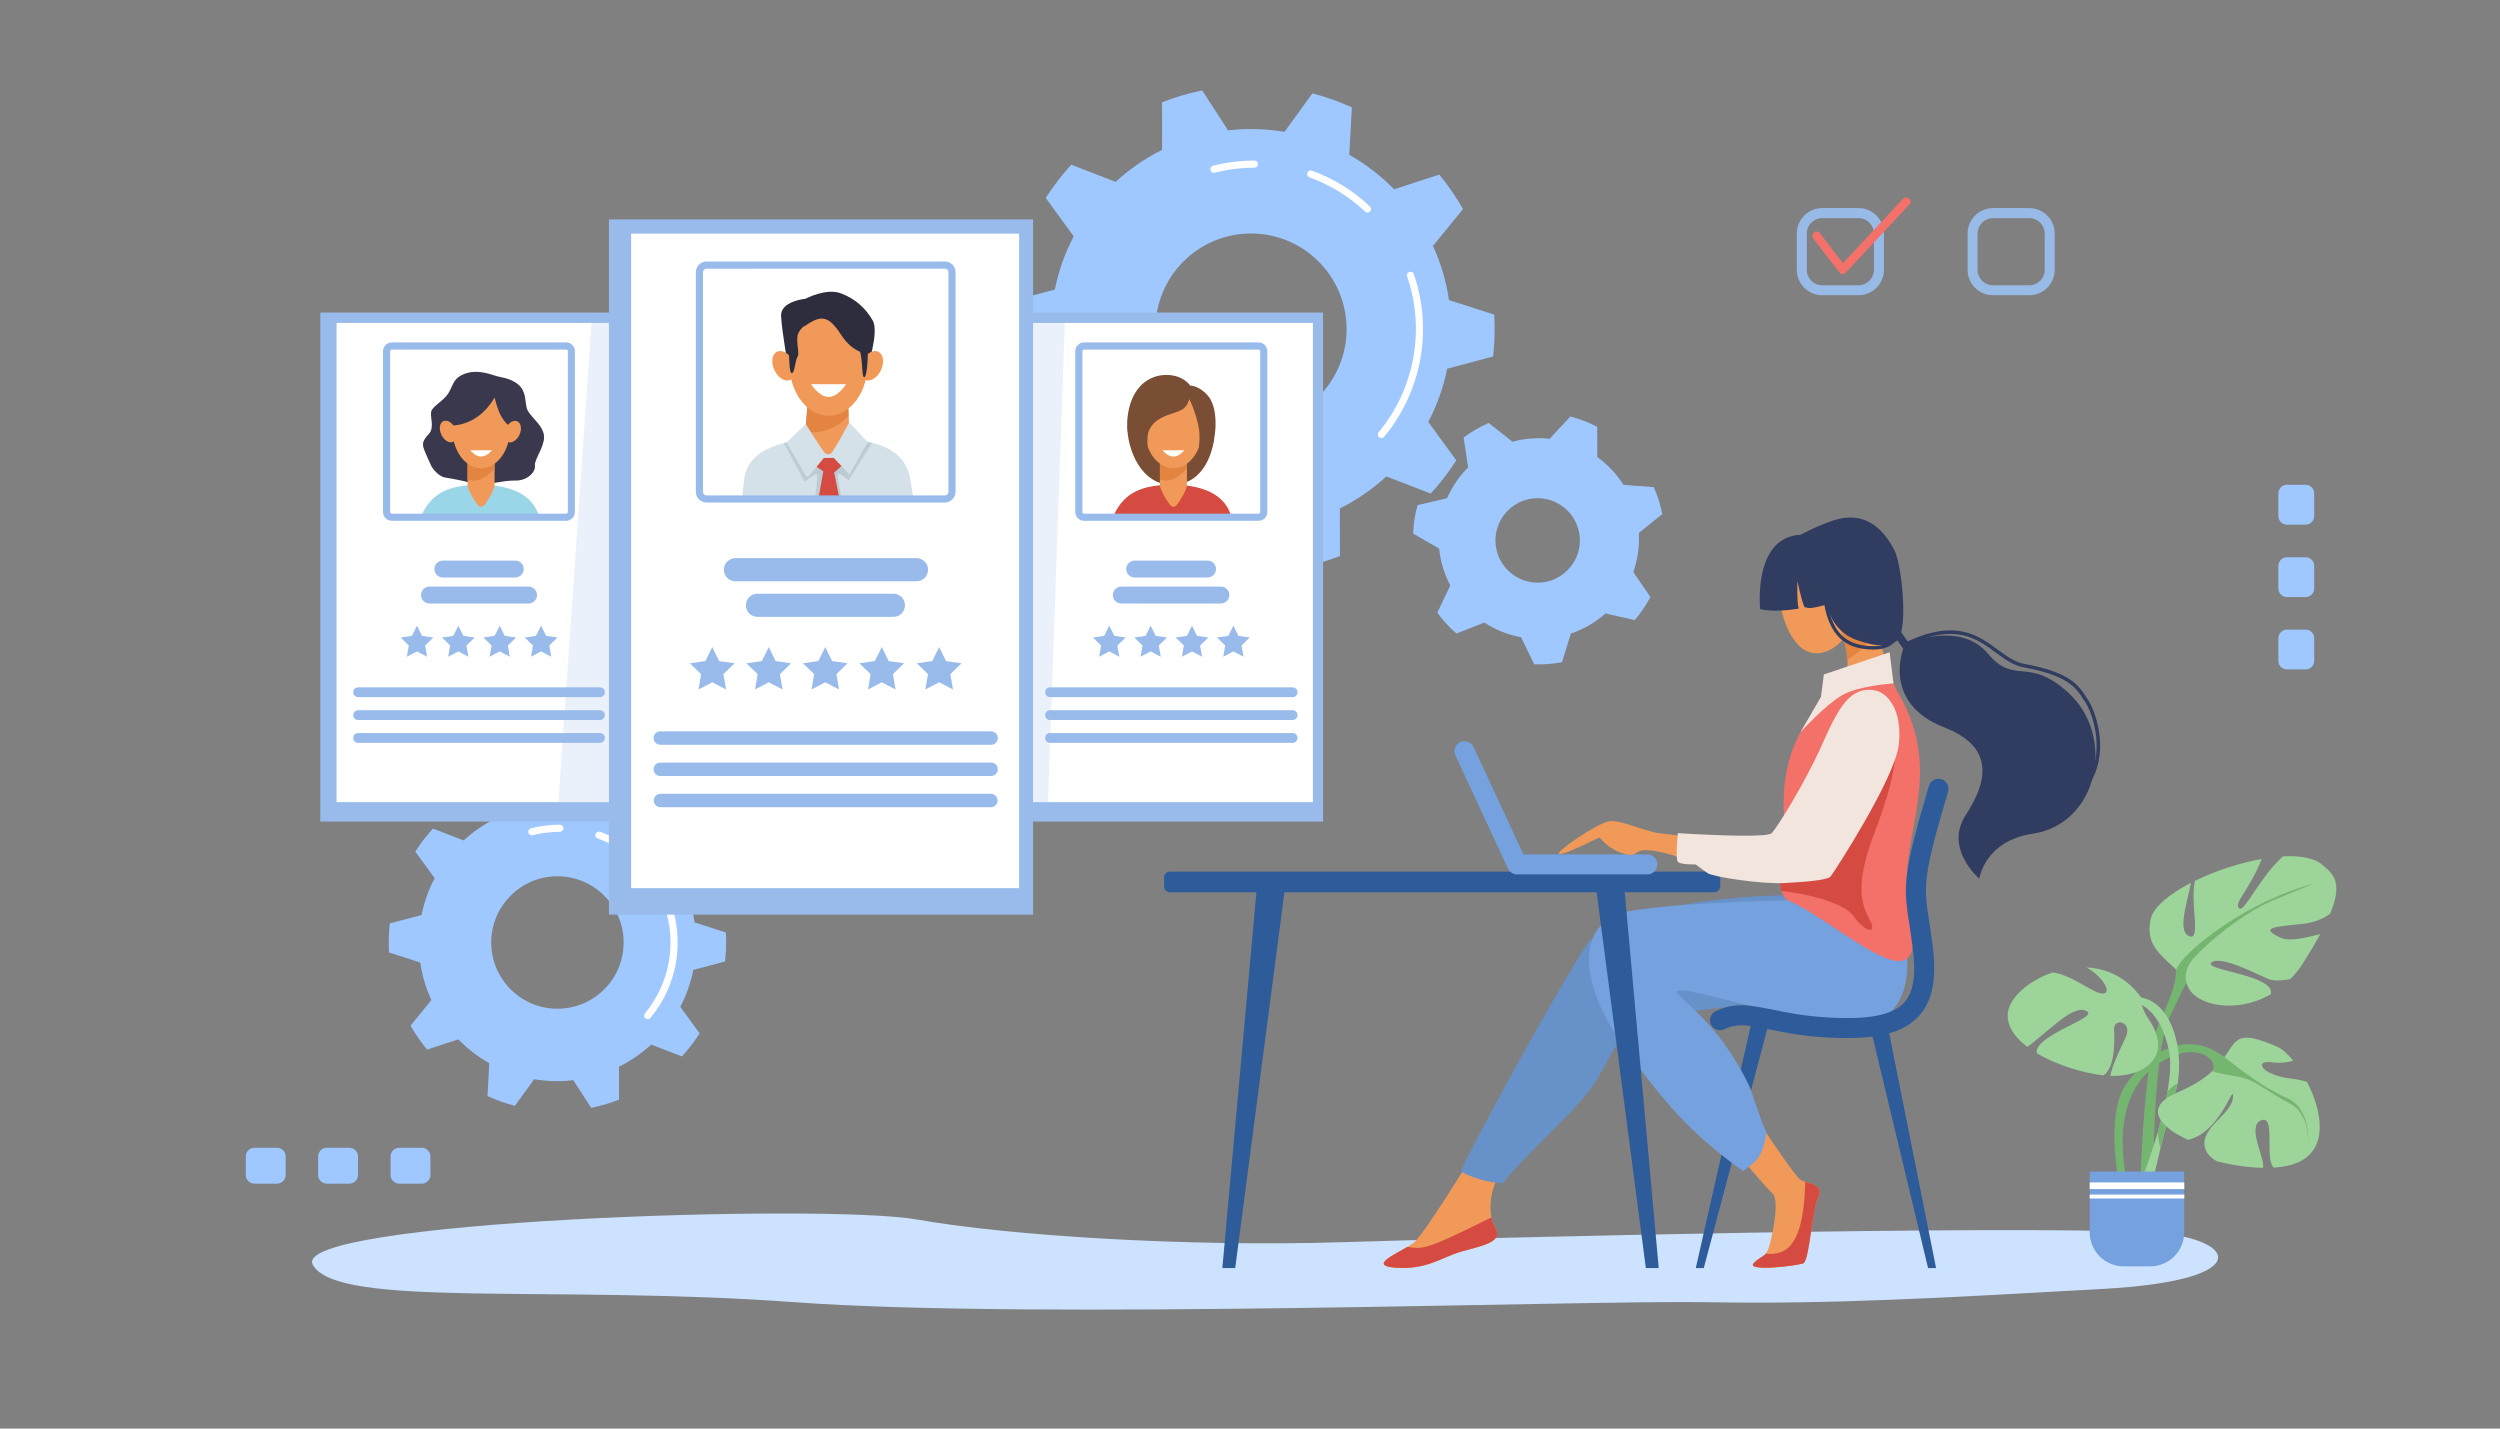 <?xml version="1.0" encoding="utf-8"?>
<!-- Generator: Adobe Illustrator 25.2.0, SVG Export Plug-In . SVG Version: 6.00 Build 0)  -->
<svg version="1.1" id="Слой_1" xmlns="http://www.w3.org/2000/svg" xmlns:xlink="http://www.w3.org/1999/xlink" x="0px" y="0px"
	 viewBox="0 0 3500 2000" style="enable-background:new 0 0 3500 2000;" xml:space="preserve">
<rect x="0" y="0" width="3500" height="2000" fill="#808080" stroke="none"/>
<style type="text/css">
	.st0{display:none;fill:#E7F3FE;}
	.st1{fill:#9EC8FF;}
	.st2{fill:#FFFFFF;}
	.st3{opacity:0.8;}
	.st4{fill:#F37168;}
	.st5{fill:#CCE2FF;}
	.st6{fill:#99BBEB;}
	.st7{fill:#9BD6E8;}
	.st8{fill:#3A384D;}
	.st9{fill:#F09959;}
	.st10{fill:#E38540;}
	.st11{fill:#7A4E34;}
	.st12{fill:#D54A41;}
	.st13{opacity:0.2;fill:#99BBEB;enable-background:new    ;}
	.st14{fill:#2E2D3D;}
	.st15{fill:#D5E1E8;}
	.st16{fill:#BDCCD4;}
	.st17{fill:#2E5B9A;}
	.st18{fill:#6791C9;}
	.st19{fill:#75A1DE;}
	.st20{fill:#F2E5DE;}
	.st21{fill:#303C60;}
	.st22{fill:#74B570;}
	.st23{fill:#9CD499;}
</style>
<path class="st0" d="M670.2,284.8c415.5-154.2,837.8-17.9,1124.1,279.1s887.4-205,1206.2,91.5c217.5,202.4,117.9,722.6-180.4,948
	c-405.4,306.3-1638.4,150.9-1905.2,98.7c-307.3-60.1-531.9-242.3-623.2-463.4C71.9,705.9,486.6,353,670.2,284.8z"/>
<path class="st1" d="M2090.3,499.1c1.4-12.7,2.2-25.5,2.2-38.3c0-6.8-0.2-13.6-0.6-20.3l-63.3-20.4c-3.8-26.2-11.4-51.7-22.4-75.8
	l42-51.6c-9.7-17-20.8-33.2-33.2-48.3l-63.3,20.6c-18.5-18.9-39.6-35.2-62.7-48.2l3.6-66.5c-17.8-8.1-36.3-14.7-55.2-19.6
	l-39.1,53.9c-26.1-4.4-52.7-5.1-79-2.1l-36.2-55.9c-19.2,3.9-38,9.5-56.2,16.6l0.1,66.6c-23.7,11.8-45.6,26.9-65.1,44.8l-62.1-24
	c-13.2,14.5-25.2,30-35.8,46.5l39.2,53.8c-12.3,23.5-21.2,48.5-26.4,74.5l-64.3,17.1c-1.4,12.7-2.2,25.5-2.2,38.3
	c0,6.8,0.2,13.6,0.6,20.3l63.3,20.5c3.8,26.2,11.4,51.7,22.4,75.8l-42,51.6c9.7,17,20.8,33.2,33.2,48.3l63.3-20.7
	c18.5,18.9,39.6,35.1,62.7,48.2l-3.6,66.5c17.8,8.1,36.3,14.7,55.2,19.6l39.1-53.9c26.1,4.4,52.7,5.1,79,2.1l36.2,55.9
	c19.2-3.9,38-9.5,56.2-16.6l-0.1-66.6c23.7-11.8,45.6-26.9,65.1-44.8l62.1,24c13.2-14.4,25.2-30,35.8-46.5l-39.2-53.8
	c12.3-23.5,21.2-48.5,26.4-74.5L2090.3,499.1z M1751.4,594.5c-73.9,0-133.8-59.9-133.8-133.8c0-73.9,59.9-133.8,133.8-133.8
	c73.9,0,133.8,59.9,133.8,133.8c0,0,0,0,0,0C1885.2,534.7,1825.3,594.5,1751.4,594.5L1751.4,594.5z"/>
<path class="st2" d="M1933.9,613.3c-2.8,0-5-2.2-5-5c0-1.2,0.4-2.3,1.2-3.2c50.4-60.7,65.5-143.4,39.9-218c-1-2.6,0.3-5.5,2.9-6.4
	s5.5,0.3,6.4,2.9c0,0.1,0.1,0.2,0.1,0.3c26.8,77.9,11,164.2-41.6,227.6C1936.8,612.7,1935.4,613.3,1933.9,613.3z"/>
<path class="st2" d="M1914.5,297.6c-1.3,0-2.5-0.5-3.4-1.4c-22.4-21.1-48.9-37.4-77.8-47.9c-2.6-0.9-3.9-3.8-3-6.4s3.8-3.9,6.4-3
	c30.2,11,57.9,28,81.2,50.1c2,1.9,2.1,5.1,0.2,7.1C1917.2,297.1,1915.9,297.6,1914.5,297.6L1914.5,297.6z"/>
<path class="st2" d="M1699.5,241.9c-2.8,0-5-2.2-5-5c0-2.3,1.6-4.3,3.8-4.9c18.9-4.8,38.4-7.2,57.9-7.2c2.8,0,5,2.2,5,5s-2.2,5-5,5
	c-18.7,0-37.3,2.3-55.5,6.9C1700.4,241.8,1699.9,241.8,1699.5,241.9z"/>
<path class="st1" d="M1015.1,1346.1c1-8.8,1.5-17.7,1.5-26.5c0-4.7-0.1-9.4-0.4-14.1l-43.8-14.2c-2.6-18.2-7.9-35.8-15.5-52.5
	l29.1-35.8c-6.7-11.8-14.4-23-23-33.5l-43.8,14.3c-12.8-13.1-27.4-24.3-43.4-33.3l2.5-46.1c-12.3-5.6-25.1-10.2-38.3-13.6
	l-27.1,37.3c-18.1-3-36.5-3.5-54.7-1.4l-25.1-38.7c-13.3,2.7-26.3,6.6-38.9,11.5l0.1,46.1c-16.4,8.2-31.6,18.6-45.1,31l-43-16.6
	c-9.2,10-17.4,20.8-24.8,32.2l27.1,37.2c-8.5,16.2-14.7,33.6-18.3,51.6l-44.5,11.8c-1,8.8-1.5,17.7-1.5,26.5c0,4.7,0.2,9.4,0.4,14.1
	l43.8,14.2c2.6,18.2,7.9,35.8,15.5,52.5l-29.1,35.8c6.7,11.8,14.4,23,23,33.5l43.8-14.3c12.8,13.1,27.4,24.3,43.4,33.4l-2.5,46
	c12.3,5.6,25.1,10.2,38.3,13.6l27.1-37.2c10.7,1.8,21.6,2.7,32.4,2.7c7.4,0,14.9-0.4,22.3-1.3l25.1,38.7
	c13.3-2.7,26.3-6.5,38.9-11.5v-46.1c16.4-8.2,31.6-18.6,45.1-31l43,16.6c9.2-10,17.4-20.8,24.8-32.2l-27.1-37.3
	c8.5-16.2,14.6-33.6,18.2-51.6L1015.1,1346.1z M780.4,1412.2c-51.2,0-92.7-41.5-92.7-92.7s41.5-92.7,92.7-92.7
	c51.2,0,92.7,41.5,92.7,92.7C873,1370.8,831.6,1412.2,780.4,1412.2z"/>
<path class="st2" d="M906.8,1426.8c-2.8,0-5-2.2-5-5c0-1.2,0.4-2.3,1.2-3.2c34.5-41.7,44.9-98.3,27.3-149.5
	c-0.8-2.6,0.6-5.4,3.3-6.3c2.5-0.8,5.3,0.5,6.2,3c18.7,54.5,7.7,114.8-29.1,159.2C909.7,1426.1,908.3,1426.8,906.8,1426.8z"/>
<path class="st2" d="M893.3,1208.1c-1.3,0-2.5-0.5-3.4-1.4c-15.3-14.5-33.5-25.7-53.3-32.9c-2.6-1-3.9-3.9-2.9-6.4
	c1-2.5,3.8-3.9,6.3-3c21.1,7.7,40.5,19.6,56.8,35c2,1.9,2.1,5.1,0.2,7.1C896.1,1207.6,894.7,1208.1,893.3,1208.1L893.3,1208.1z"/>
<path class="st2" d="M744.5,1169.5c-2.8,0-5-2.2-5-5c0-2.3,1.6-4.3,3.8-4.9c13.2-3.3,26.8-5,40.5-5c2.8,0,5,2.2,5,5s-2.2,5-5,5
	c-12.8,0-25.6,1.6-38,4.7C745.3,1169.4,744.9,1169.5,744.5,1169.5z"/>
<path class="st1" d="M2294.6,753.8c0-2.6-0.1-5.1-0.2-7.7l32.8-26.4c-2.5-13-6.5-25.6-11.9-37.7l-42.4-3.2
	c-9.6-15.2-22.1-28.4-36.7-38.9l-0.1-42.3c-11.9-6.3-24.5-11.1-37.6-14.5l-29,31.2c-17.5-1.9-35.1-0.5-52.1,4.1l-33.2-26.3
	c-12.4,5.4-24.2,12.3-35.1,20.4l6.3,41.9c-12.5,12.4-22.5,27.1-29.6,43.2l-41.3,9.6c-3.6,13-5.6,26.4-6.1,39.8l36.4,21
	c1.8,18,7.1,35.5,15.6,51.5l-18.2,38.2c7.8,10.7,16.8,20.5,26.8,29.2l39-15.3c15.6,10.2,33.1,17.2,51.5,20.5l18.4,37.9
	c2.2,0.1,4.4,0.1,6.6,0.1c10.8,0,21.6-1,32.3-3l12.4-40.1c17.9-6,34.4-15.6,48.4-28.1l41,9.2c8.5-9.9,15.8-20.7,21.9-32.3
	l-23.8-34.9C2291.9,785.7,2294.6,769.8,2294.6,753.8z M2152.7,815.7c-32.6,0-59.1-26.5-59.1-59.1s26.5-59.1,59.1-59.1
	c32.6,0,59.1,26.5,59.1,59.1C2211.8,789.2,2185.4,815.7,2152.7,815.7L2152.7,815.7L2152.7,815.7z"/>
<g class="st3">
	<path class="st1" d="M2841,413.3h-50.8c-19.6,0-35.6-15.9-35.6-35.6v-50.8c0-19.6,15.9-35.5,35.6-35.6h50.8
		c19.6,0,35.6,15.9,35.6,35.6v50.8C2876.6,397.4,2860.6,413.3,2841,413.3z M2790.2,305.4c-11.9,0-21.6,9.7-21.6,21.6v50.8
		c0,11.9,9.7,21.6,21.6,21.6h50.8c11.9,0,21.6-9.7,21.6-21.6v-50.8c0-11.9-9.7-21.6-21.6-21.6H2790.2z"/>
</g>
<g class="st3">
	<path class="st1" d="M2601.9,413.3h-50.8c-19.6,0-35.5-15.9-35.6-35.6v-50.8c0-19.6,15.9-35.5,35.6-35.6h50.8
		c19.6,0,35.5,15.9,35.6,35.6v50.8C2637.5,397.4,2621.6,413.3,2601.9,413.3z M2551.1,305.4c-11.9,0-21.6,9.7-21.6,21.6v50.8
		c0,11.9,9.7,21.6,21.6,21.6h50.8c11.9,0,21.6-9.7,21.6-21.6v-50.8c0-11.9-9.7-21.6-21.6-21.6H2551.1z"/>
</g>
<path class="st4" d="M2579.7,383.7h-0.3c-1.8-0.1-3.4-0.9-4.5-2.4l-36.5-47.6c-2-2.7-1.4-6.4,1.3-8.4c2.6-1.9,6.2-1.4,8.2,1.1
	l32.2,42l84.1-90.1c2.2-2.4,6-2.6,8.5-0.4s2.6,6,0.4,8.5c0,0,0,0.1-0.1,0.1l-88.9,95.2C2583,383.1,2581.4,383.7,2579.7,383.7z"/>
<path class="st5" d="M3008.9,1725.3c-208-10.2-915.5,7.1-1130.6,13.8s-464.9-8.9-594.7-31.8s-879.7,2-845.6,63.5
	s334.1,27.5,674.5,52.3s1105.7-3.1,1278.3,0s331-6.2,553.4-18.6S3129.4,1731.2,3008.9,1725.3z"/>
<rect x="448.4" y="437.6" class="st6" width="434.7" height="712.6"/>
<rect x="471.2" y="452.1" class="st2" width="397.7" height="670.9"/>
<path class="st7" d="M590.1,721.2c15-32.2,40.3-42.5,81.9-42.5c49.5,0,75.3,18,82.5,44.1C665.9,723.9,590.1,721.2,590.1,721.2z"/>
<path class="st8" d="M654.7,522c-21,5.9-20,17.7-27,28.6s-22.2,18.2-24,25.5s4.7,22.5-3,31s-10.3,12.8-7.3,21.3s9.7,21.9,10.3,23.7
	s9.1,14.6,19.4,16.4s29.8,4.9,39.5,9.1s41-5.4,58.3-4.8s29.2-12.2,28-20.7s12.8-25.5,12.8-40.1c0-15.7-18.2-27.3-23.1-37.7
	s0.5-28.6-17.7-39.3c-11.5-6.8-19.4-6.2-28.5-9.3S668.1,518.3,654.7,522z"/>
<path class="st9" d="M680.2,704.3c-4.7,7-8.2,7.3-13.4,0c-4.1-5.8-12.2-19-12.2-25.7V612c0-6.7,5.4-12.1,12.2-12.2h13.4
	c6.7,0,12.1,5.4,12.2,12.2v66.7C692.4,685.4,684.5,698.1,680.2,704.3z"/>
<path class="st10" d="M680.2,599.8h-13.4c-6.7,0-12.1,5.5-12.2,12.2v59.5c15,4.8,28.7-4.7,37.7-15.4V612
	C692.4,605.3,687,599.9,680.2,599.8z"/>
<ellipse class="st9" cx="673.6" cy="600.5" rx="40.4" ry="55"/>
<path class="st8" d="M692.4,556.7c-25.5,43.1-63.2,38.9-63.2,38.9s0.9-57.1,30.8-60.2s47.5,9,53.6,28.8s0,32.9,0,32.9
	c-6.4-5.3-11.4-12.1-14.6-19.8C696.3,570.6,694.1,563.7,692.4,556.7z"/>
<ellipse transform="matrix(0.903 -0.429 0.429 0.903 -198.512 327.793)" class="st9" cx="627.7" cy="604.2" rx="10.6" ry="16"/>
<path class="st9" d="M708,599.7c-3.8,8-2.5,16.5,2.8,19s12.7-1.9,16.4-9.8s2.5-16.5-2.8-19S711.8,591.7,708,599.7z"/>
<path class="st2" d="M688.8,630.4c0,0-6.8,8.8-15.2,8.8s-15.2-8.8-15.2-8.8H688.8z"/>
<path class="st6" d="M721.7,808.5h-102c-6.6-0.2-11.7-5.7-11.5-12.2c0.2-6.3,5.2-11.3,11.5-11.5h102c6.6,0.2,11.7,5.7,11.5,12.2
	C733,803.2,727.9,808.3,721.7,808.5z"/>
<path class="st6" d="M740.3,844.9H600.9c-6.6-0.2-11.7-5.7-11.5-12.2c0.2-6.3,5.2-11.3,11.5-11.5h139.4c6.6,0.2,11.7,5.7,11.5,12.2
	C751.7,839.7,746.6,844.7,740.3,844.9L740.3,844.9z"/>
<path class="st6" d="M840.2,976H501.1c-3.8-0.1-6.8-3.3-6.6-7.1c0.1-3.6,3-6.5,6.6-6.6h339.1c3.8,0.1,6.8,3.3,6.6,7.1
	C846.7,973,843.8,975.9,840.2,976z"/>
<path class="st6" d="M840.2,1008H501.1c-3.8-0.1-6.8-3.3-6.6-7.1c0.1-3.6,3-6.5,6.6-6.6h339.1c3.8,0.1,6.8,3.3,6.6,7.1
	C846.7,1005,843.8,1007.9,840.2,1008z"/>
<path class="st6" d="M840.2,1040H501.1c-3.8-0.1-6.8-3.3-6.6-7.1c0.1-3.6,3-6.5,6.6-6.6h339.1c3.8,0.1,6.8,3.3,6.6,7.1
	C846.7,1037,843.8,1039.9,840.2,1040z"/>
<path class="st6" d="M792.8,729.1H548.5c-6.8,0-12.3-5.5-12.3-12.3V491.7c0-6.8,5.5-12.3,12.3-12.3h244.2c6.8,0,12.2,5.5,12.2,12.3
	v225.1C805,723.5,799.5,729,792.8,729.1z M548.5,489.4c-1.3,0-2.3,1-2.3,2.3v225.1c0,1.3,1,2.3,2.3,2.3h244.2c1.3,0,2.3-1,2.3-2.3
	V491.7c0-1.3-1-2.3-2.3-2.3L548.5,489.4z"/>
<polygon class="st6" points="583.8,875.9 590.8,890.2 606.7,892.5 595.2,903.7 597.9,919.4 583.8,912 569.6,919.4 572.3,903.7 
	560.9,892.5 576.7,890.2 "/>
<polygon class="st6" points="641.7,875.9 648.8,890.2 664.6,892.5 653.1,903.7 655.8,919.4 641.7,912 627.5,919.4 630.2,903.7 
	618.8,892.5 634.6,890.2 "/>
<polygon class="st6" points="699.6,875.9 706.7,890.2 722.5,892.5 711,903.7 713.7,919.4 699.6,912 685.5,919.4 688.2,903.7 
	676.7,892.5 692.5,890.2 "/>
<polygon class="st6" points="757.5,875.9 764.6,890.2 780.4,892.5 769,903.7 771.7,919.4 757.5,912 743.4,919.4 746.1,903.7 
	734.6,892.5 750.4,890.2 "/>
<rect x="1417.6" y="437.6" class="st6" width="434.7" height="712.6"/>
<rect x="1440.4" y="452.1" class="st2" width="397.7" height="670.9"/>
<path class="st11" d="M1578.2,596.9c0,31.9,19.2,83.4,64.5,81.8s55.4-50.7,57.1-64.6S1578.2,596.9,1578.2,596.9z"/>
<path class="st12" d="M1559.3,721.2c15-32.2,40.3-42.5,81.9-42.5c49.5,0,75.2,18,82.5,44.1C1635.1,723.9,1559.3,721.2,1559.3,721.2z
	"/>
<path class="st9" d="M1649.5,704.3c-4.8,7-8.2,7.3-13.4,0c-4.1-5.8-12.2-19-12.2-25.7V612c0-6.7,5.4-12.1,12.2-12.2h13.4
	c6.7,0,12.1,5.4,12.2,12.2v66.7C1661.6,685.4,1653.7,698.1,1649.5,704.3z"/>
<path class="st10" d="M1649.5,599.8h-13.4c-6.7,0-12.1,5.5-12.2,12.2v59.5c15,4.8,28.7-4.7,37.7-15.4V612
	C1661.6,605.3,1656.2,599.9,1649.5,599.8z"/>
<ellipse class="st9" cx="1642.8" cy="600.5" rx="40.4" ry="55"/>
<path class="st11" d="M1665,558.7c-4.8,16.9-15.3,16.7-30,22.3s-21.7,11.2-26.5,22c-6.1,13.8,2.8,54.1,2.8,54.1
	s-37.2-27.8-32.9-71.5s30.1-60.7,54.3-60.7s33.5,14.8,33.5,14.8s12.9,0.1,25.1,14.5c16.4,19.5,11.4,66.7,0,83.7s-19,22.2-18.7,21.5
	s10.6-39.6,5.1-63.7S1665,558.7,1665,558.7z"/>
<path class="st2" d="M1658,630.4c0,0-6.8,8.8-15.2,8.8s-15.2-8.8-15.2-8.8H1658z"/>
<path class="st6" d="M1690.9,808.5h-102c-6.6,0.2-12-5-12.2-11.5s5-12,11.5-12.2c0.2,0,0.5,0,0.7,0h102c6.6,0.2,11.7,5.7,11.5,12.2
	C1702.2,803.2,1697.2,808.3,1690.9,808.5z"/>
<path class="st6" d="M1709.6,844.9h-139.4c-6.6,0.2-12-5-12.2-11.5s5-12,11.5-12.2c0.2,0,0.5,0,0.7,0h139.4
	c6.6,0.2,11.7,5.7,11.5,12.2C1720.9,839.7,1715.8,844.7,1709.6,844.9z"/>
<path class="st6" d="M1809.4,976h-339.1c-3.8,0.1-7-2.8-7.1-6.6s2.8-7,6.6-7.1c0.2,0,0.3,0,0.5,0h339.1c3.8-0.1,7,2.8,7.1,6.6
	s-2.8,7-6.6,7.1C1809.7,976,1809.6,976,1809.4,976L1809.4,976z"/>
<path class="st6" d="M1809.4,1008h-339.1c-3.8,0.1-7-2.8-7.1-6.6s2.8-7,6.6-7.1c0.2,0,0.3,0,0.5,0h339.1c3.8-0.1,7,2.8,7.1,6.6
	s-2.8,7-6.6,7.1C1809.7,1008,1809.6,1008,1809.4,1008L1809.4,1008z"/>
<path class="st6" d="M1809.4,1040h-339.1c-3.8,0.1-7-2.8-7.1-6.6s2.8-7,6.6-7.1c0.2,0,0.3,0,0.5,0h339.1c3.8-0.1,7,2.8,7.1,6.6
	s-2.8,7-6.6,7.1C1809.7,1040,1809.6,1040,1809.4,1040L1809.4,1040z"/>
<path class="st6" d="M1762,729.1h-244.3c-6.8,0-12.3-5.5-12.3-12.3V491.7c0-6.8,5.5-12.3,12.3-12.3H1762c6.8,0,12.3,5.5,12.3,12.3
	v225.1C1774.3,723.6,1768.8,729.1,1762,729.1z M1517.7,489.4c-1.3,0-2.3,1-2.3,2.3v225.1c0,1.3,1,2.3,2.3,2.3H1762
	c1.3,0,2.3-1,2.3-2.3V491.7c0-1.3-1-2.3-2.3-2.3L1517.7,489.4z"/>
<polygon class="st6" points="1553,875.9 1560.1,890.2 1575.9,892.5 1564.4,903.7 1567.1,919.4 1553,912 1538.8,919.4 1541.5,903.7 
	1530.1,892.5 1545.9,890.2 "/>
<polygon class="st6" points="1610.9,875.9 1618,890.2 1633.8,892.5 1622.3,903.7 1625,919.4 1610.9,912 1596.8,919.4 1599.5,903.7 
	1588,892.5 1603.8,890.2 "/>
<polygon class="st6" points="1668.8,875.9 1675.9,890.2 1691.7,892.5 1680.2,903.7 1682.9,919.4 1668.8,912 1654.7,919.4 
	1657.4,903.7 1645.9,892.5 1661.7,890.2 "/>
<polygon class="st6" points="1726.7,875.9 1733.8,890.2 1749.6,892.5 1738.2,903.7 1740.9,919.4 1726.7,912 1712.6,919.4 
	1715.3,903.7 1703.8,892.5 1719.7,890.2 "/>
<polygon class="st13" points="1466.5,1143 780.4,1143 828.9,440.2 1491.2,440.2 "/>
<rect x="852.5" y="307.2" class="st6" width="593.8" height="973.3"/>
<rect x="883.6" y="327.1" class="st2" width="543.2" height="916.3"/>
<path class="st14" d="M1104.5,519.5c-0.4-1.1-9.9-55.7-11-76.9s34.1-24.3,34.1-24.3s28.8-15.5,49.7-7.6s35,21.4,44.5,38
	s-8.3,68.6-8.3,68.6L1104.5,519.5z"/>
<path class="st15" d="M1039.2,694.9c-0.1-0.9,2.4-22.4,2.5-23.2c4.8-45.2,60.6-58,116.2-58c65.4,0,109.7,12,116.8,59
	c0.2,1.4,4,22.9,3.8,24.4C1157.3,698.7,1039.2,694.9,1039.2,694.9z"/>
<path class="st9" d="M1169.1,648.8c-6.5,9.6-11.2,10-18.3,0c-5.6-7.9-24.2-26-24.2-35.1l7.7-91c0-9.2,7.4-16.6,16.6-16.6h18.3
	c9.2,0,16.6,7.4,16.6,16.6l3.6,91C1189.3,622.8,1174.9,640.3,1169.1,648.8z"/>
<path class="st10" d="M1169.1,506.1h-18.3c-9.2,0-16.6,7.4-16.6,16.6l-6.7,80.8c20.5,6.5,48.2-6.7,60.4-21.3l-2.3-59.4
	C1185.7,513.5,1178.3,506.1,1169.1,506.1z"/>
<path class="st16" d="M1097.3,620.4l29.3,54.1c0,0,15.7-12.9,17.2-10.4s-2.8,34.4-2.8,34.4s34.9,0.5,36.4-1s-7.1-34.6-3.5-34.6
	s14.2,9.6,14.2,9.6l32.7-52.1l-7.2-1.8l-53.5,28.8l-57.3-28.2L1097.3,620.4z"/>
<polygon class="st12" points="1130.8,645.3 1152.6,659.9 1145.8,698.6 1175.1,697 1167.8,661.7 1185.8,645.3 1177.4,637.3 
	1139.3,637.3 "/>
<path class="st15" d="M1128.1,593.8l-26.9,25.6c0,0,27.4,48.7,28.9,48.7s23.2-26.9,23.2-26.9l13.9-0.2l22,23.1l25.5-45.2l-26-27.6
	c0,0-22.2,43-26.3,44s-4.1,1.5-7.3-1S1128.1,593.8,1128.1,593.8z"/>
<ellipse class="st9" cx="1160" cy="507" rx="55.2" ry="75.2"/>
<path class="st9" d="M1110.5,505.9c5.2,10.9,3.5,22.5-3.8,25.9s-17.3-2.6-22.5-13.5s-3.5-22.5,3.8-25.9S1105.3,495,1110.5,505.9z"/>
<path class="st9" d="M1207,505.9c-5.2,10.9-3.5,22.5,3.8,25.9s17.3-2.6,22.5-13.5s3.5-22.5-3.8-25.9S1212.2,495,1207,505.9z"/>
<path class="st2" d="M1184.5,537.9c0,0-11,17.8-24.5,17.8s-24.5-17.8-24.5-17.8H1184.5z"/>
<path class="st14" d="M1127.6,455.9c22.7-15.9,33-13.3,50,12.9s37.5,26.6,37.5,26.6l2.7-27.1c0,0-25.4-49.2-59.5-42.7
	s-53.5,37.1-53.5,37.1s-1.7,57.5,3.1,59.5s5.3-18.6,8.7-22.8s-3.4-23.9,1.1-33S1127.6,455.9,1127.6,455.9z"/>
<path class="st14" d="M1200.8,485.4c7.9,8.7,4.9,43.2,9.1,42.8s5.7-33,4.6-36.4S1200.8,485.4,1200.8,485.4z"/>
<path class="st6" d="M1282.7,813.8h-253.5c-8.9-0.2-16-7.7-15.8-16.6c0.2-8.6,7.2-15.6,15.8-15.8h253.5c8.9-0.2,16.4,6.9,16.6,15.8
	c0.2,8.9-6.9,16.4-15.8,16.6C1283.3,813.8,1283,813.8,1282.7,813.8z"/>
<path class="st6" d="M1251.2,863.6h-190.4c-8.9,0.2-16.4-6.9-16.6-15.8c-0.2-8.9,6.9-16.4,15.8-16.6c0.3,0,0.5,0,0.8,0h190.4
	c8.9,0.2,16,7.7,15.8,16.6C1266.8,856.4,1259.8,863.4,1251.2,863.6z"/>
<path class="st6" d="M1387.6,1042.7H924.4c-5.2,0-9.4-4.2-9.4-9.4c0-5.2,4.2-9.4,9.4-9.4c0,0,0,0,0,0h463.1c5.2,0,9.4,4.2,9.4,9.4
	C1397,1038.4,1392.8,1042.7,1387.6,1042.7C1387.6,1042.7,1387.6,1042.7,1387.6,1042.7L1387.6,1042.7z"/>
<path class="st6" d="M1387.6,1086.4H924.4c-5.2,0-9.4-4.2-9.4-9.4s4.2-9.4,9.4-9.4l0,0h463.1c5.2,0,9.4,4.2,9.4,9.4
	S1392.8,1086.4,1387.6,1086.4L1387.6,1086.4z"/>
<path class="st6" d="M1387.6,1130.1H924.4c-5.2-0.2-9.3-4.5-9.1-9.7c0.2-5,4.1-8.9,9.1-9.1h463.1c5.2,0.2,9.3,4.5,9.1,9.7
	C1396.5,1125.9,1392.5,1129.9,1387.6,1130.1L1387.6,1130.1z"/>
<path class="st6" d="M1322.8,703.5H989.2c-8.3,0-15-6.7-15-15V381.1c0-8.3,6.7-15,15-15h333.6c8.3,0,15,6.7,15,15v307.4
	C1337.8,696.8,1331.1,703.5,1322.8,703.5z M989.2,376.2c-2.8,0-5,2.2-5,5v307.4c0,2.8,2.2,5,5,5h333.6c2.8,0,5-2.2,5-5V381.1
	c0-2.8-2.2-5-5-5L989.2,376.2z"/>
<polygon class="st6" points="997.2,905.9 1006.8,925.5 1028.4,928.6 1012.8,943.8 1016.5,965.3 997.2,955.2 977.9,965.3 
	981.5,943.8 965.9,928.6 987.5,925.5 "/>
<polygon class="st6" points="1076.3,905.9 1085.9,925.5 1107.5,928.6 1091.9,943.8 1095.6,965.3 1076.3,955.2 1057,965.3 
	1060.7,943.8 1045,928.6 1066.6,925.5 "/>
<polygon class="st6" points="1155.4,905.9 1165,925.5 1186.6,928.6 1171,943.8 1174.7,965.3 1155.4,955.2 1136.1,965.3 
	1139.8,943.8 1124.1,928.6 1145.7,925.5 "/>
<polygon class="st6" points="1234.5,905.9 1244.1,925.5 1265.7,928.6 1250.1,943.8 1253.8,965.3 1234.5,955.2 1215.2,965.3 
	1218.8,943.8 1203.2,928.6 1224.8,925.5 "/>
<polygon class="st6" points="1314.8,905.9 1324.5,925.5 1346.1,928.6 1330.5,943.8 1334.2,965.3 1314.8,955.2 1295.5,965.3 
	1299.2,943.8 1283.6,928.6 1305.2,925.5 "/>
<path class="st17" d="M1638,1220.2h762c4.6,0,8.3,3.7,8.3,8.3v12.4c0,4.6-3.7,8.3-8.3,8.3h-762c-4.6,0-8.3-3.7-8.3-8.3v-12.4
	C1629.7,1223.9,1633.4,1220.2,1638,1220.2z"/>
<path class="st9" d="M2596.1,831.4c10.3,36.4-14.9,73.9-42.7,81.8s-47.6-16.8-57.9-53.2s3.8-72.3,31.6-80.2S2585.8,795,2596.1,831.4
	z"/>
<path class="st9" d="M2440.4,1536.7c0,0,71.2,110.6,80.8,115.4s33.6,6,24.6,24s-12.6,88.9-21,92.5s-80.5,12-69.7,0s17.5-6,22.9-27.6
	s13.1-62.5,2.9-70.9s-72.7-84.1-72.7-84.1L2440.4,1536.7z"/>
<path class="st9" d="M2082.1,1584.2c0,0-86.5,142.6-102.6,155.4s-68.9,32-25.6,35.2s64.1-14.4,91.3-22.4s60.9-12.8,48.1-33.7
	s-7.5-66.3,20.1-95.2S2082.1,1584.2,2082.1,1584.2z"/>
<path class="st18" d="M2523.7,1253.5c0,0-214.2-5.6-299.1,64.1c-49.7,75.3-169.9,297.5-179.2,322c6.4,6.4,42.5,18,58.5,16.4
	c47.3-56.4,109.8-105.1,134.6-149.3c30.6-54.5,40.1-81.7,89.7-86.5s161.9-20.8,195.5-20.8S2523.7,1253.5,2523.7,1253.5z"/>
<polygon class="st17" points="2710.5,1775.3 2699.3,1775.3 2618.7,1439.3 2643.4,1439.3 "/>
<polygon class="st17" points="2374.1,1775.3 2385.3,1775.3 2477.7,1427.4 2453,1427.4 "/>
<path class="st19" d="M2645.7,1238.8l-124.5,21.5c0,0-165.5,1.5-241.2,15.6c-68.8,12.8-79,91,0,198.7c44.9,61.2,82.8,110,160.4,165
	c19.7-14.5,27.3-20,32.7-54.8c-5.6-7.7-20.1-55.9-24.6-65.3c-42.9-89.7-100.2-122.3-101-131.1c9.6-15.6,254.7,81.4,303.4,24.3
	C2697.4,1358.2,2645.7,1238.8,2645.7,1238.8z"/>
<path class="st4" d="M2650.9,956.8c-32.8-4.6-66.2,1.6-97.4,24.2c-27.3,27.8-58.2,73.7-56.3,149.4c2.4,96.2-14.9,102.3,3.1,128.8
	c75.2,31,203.8,164.4,173.5,21.4c-21.9-103.6,48.1-180.8-8.4-295.6C2660.8,975.7,2655.1,966.7,2650.9,956.8z"/>
<path class="st12" d="M2497.1,1166.7c-1.5,50.1-8.5,64.9-3.1,80.6c30.6,3.1,86.7,15.4,100.7,35c16,22.4,32.1,25.6,24.6,9.1
	s-27.2-40.1,3.2-120.7s44.9-135.2,15-191.2L2497.1,1166.7z"/>
<path class="st9" d="M2650.9,956.8c-20.2-47.8-25.1-101.5-25.1-101.5l-52.9,15.6c0,0,30.1,67.3,1.2,91.3
	c-7.2,5.9-14.1,12.2-20.6,18.8C2584.7,958.5,2618.1,952.2,2650.9,956.8z"/>
<path class="st10" d="M2627.3,868c-3.1-2.8-7-6.3-11.2-9.9l-43.2,12.8l-0.1,0.2c1,2.4,12,28,13.5,52.7c12.9-7.8,26.9-20.5,43-42.7
	C2628.6,876.1,2627.9,871.7,2627.3,868z"/>
<path class="st9" d="M2613.7,971.9c-54.5,19-48.4,76.4-98.6,161c-26,43.8-50,43.1-50,43.1c-44.9-0.2-89.8-3.1-134.4-8.5
	c-46.1-5.6-49,8.1-17,19.5c64.6,23.1,131.7,48,185.8,42s146.6-144,151.4-179.9C2657.5,999.5,2641.1,962.3,2613.7,971.9z"/>
<path class="st17" d="M2585.7,1453.3c-3.4,0-6.9,0-10.4-0.1c-44.4-1.1-74.6-7.2-98.9-12.2c-28.4-5.8-44-8.9-62.1-0.2
	c-6.9,3.5-15.3,0.7-18.8-6.3s-0.7-15.3,6.3-18.8c0.1-0.1,0.3-0.1,0.4-0.2c26.6-12.7,48.9-8.2,79.8-1.9c23.2,4.7,52.1,10.6,94,11.6
	c46.9,1.2,75.5-5.8,90-21.9c12.9-14.3,16.7-38.4,11.9-75.8c-1.6-12.8-3.3-23.4-4.7-32.8c-4.1-26.5-6.8-44-3.4-71
	c3.1-25.1,11.4-58.5,30.7-123.4c2.2-7.4,10-11.6,17.4-9.4c7.4,2.2,11.6,10,9.4,17.4c-35.9,120.8-34.1,132.6-26.4,182.1
	c1.5,9.6,3.1,20.4,4.8,33.5c5.9,46.1-0.1,77.2-18.9,98.1C2667.4,1443.6,2636,1453.3,2585.7,1453.3z"/>
<path class="st12" d="M2088,1704.4c-57.4,28.1-88.3,44.2-106.7,42.6c-4.3-0.4-7.9-0.8-11-1.3c-20.5,12.1-53.2,26.4-16.4,29.1
	c43.3,3.2,64.1-14.4,91.3-22.4s60.9-12.8,48.1-33.7C2090.7,1714.4,2088.9,1709.5,2088,1704.4z"/>
<path class="st12" d="M2527.4,1654.4c-1.4,45.5-7.7,90.5-35.5,99c-6.5,2-13.3,2.7-20,1.8c-4.4,5.4-9.7,5.5-16.9,13.4
	c-10.8,12,61.3,3.6,69.7,0s12-74.5,21-92.5C2553.2,1661.3,2538.3,1657.9,2527.4,1654.4z"/>
<path class="st19" d="M2306.3,1224.2h-182.4c-5.4,0-10.4-3.2-12.7-8.1l-73.7-158.7c-3.2-7.1,0-15.3,7-18.5
	c6.9-3.1,15.1-0.1,18.4,6.7l70,150.6h173.5c7.7,0,14,6.3,14,14S2314,1224.2,2306.3,1224.2L2306.3,1224.2z"/>
<path class="st9" d="M2344.4,1169.1c-36.9-0.5-73.4-22.5-91.6-19.3s-77.4,44.3-70,45.9s54.5-22.8,56.1-23.1s11.8,16.9,36.9,23.2
	s0.2-18.8,78,4.7C2404.4,1215.8,2344.4,1169.1,2344.4,1169.1z"/>
<path class="st20" d="M2645.5,913.2l5.4,43.6c0,0-47.7,2.8-71.4,16.2s-58.8,52-58.8,52l28.6-49.3l4.1-31.5L2645.5,913.2z"/>
<path class="st20" d="M2625.2,966.6c-35.4-6.6-51.8,25.1-74.8,76.9s-62.2,114.8-70,122.9s-131.4,0-131.4,0s-3.7,35.8,0,40.1
	s25.1,3.7,25.1,3.7s8.6,6.8,16.6,12.2s75.9,15.6,107.4,13.9s60.4-4.3,64.6-9.1s90.3-137.3,95.6-184.8S2643.2,970,2625.2,966.6z"/>
<path class="st21" d="M2520.7,748.7c-67,3.2-56.5,104-56.5,104s17.4,5.4,53.9-0.6c-2.8-10.8-1.6-38.5-1.6-38.5s4.2,22.4,9.6,36.1
	c7.7,3.5,16.4,0.4,31.2-3.2c7.6,32,29.1,45.6,43.9,50.2c16.3,5.1,33.5,11.2,52.7,1.6s8.7-107.9-1.6-127.7
	c-15.3-29.7-40.8-56.2-84.9-42.2C2545.4,735.4,2520.7,748.7,2520.7,748.7z"/>
<path class="st21" d="M2637.2,868.4l27.4,40c0,0-30.4,75.9,57.9,110.2c69.1,26.9,61,74.3,29.8,122s18.7,89.4,18.7,89.4
	s7.6-52.8,74.8-62.8c91.6-13.6,117.6-136.6,49.1-198.1c-56.6-50.9-73.9-8.8-112.2-54.4s-110.7-14.8-110.7-14.8l-26.5-38.7
	L2637.2,868.4z"/>
<path class="st21" d="M2926.4,1093c-1.3,0-2.4-1.1-2.4-2.4c0-0.4,0.1-0.8,0.3-1.2c23-42.1,4.2-93.1-5.2-106.9c-1-1.5-2-3-3-4.5
	c-9.3-14.5-20.9-32.5-82.5-43.6c-14.9-2.7-26.9-11.5-39.6-20.9c-26.3-19.3-56.1-41.2-120.9-11.4c-1.3,0.4-2.7-0.2-3.1-1.5
	c-0.4-1.1,0.1-2.3,1.1-2.9c67.4-31,98.4-8.2,125.8,11.9c12.3,9,23.9,17.5,37.6,20c63.8,11.5,76,30.5,85.8,45.8c1,1.5,1.9,3,2.9,4.4
	c9.9,14.5,29.6,67.9,5.5,112C2928.2,1092.5,2927.3,1093,2926.4,1093z"/>
<path class="st21" d="M2622.6,909.4c-4.8,0-9.5-0.4-14.2-1.1c-23.4-3.5-54.9-16.8-57.4-91.6c-0.1-1.3,0.9-2.5,2.2-2.6
	s2.5,0.9,2.6,2.2c0,0.1,0,0.2,0,0.3c1,30.8,7.1,53.7,18.2,67.8c8.4,10.8,19.5,16.8,35,19.2c21.7,3.2,36.1-0.8,42.7-11.9
	c0.7-1.2,2.2-1.5,3.3-0.8c1.2,0.7,1.5,2.2,0.9,3.3C2649.9,904.2,2638.7,909.4,2622.6,909.4z"/>
<polygon class="st17" points="1711.3,1775.3 1729.3,1775.3 1799.4,1240 1759.8,1240 "/>
<polygon class="st17" points="2322.2,1775.3 2304.2,1775.3 2234.1,1240 2273.8,1240 "/>
<path class="st22" d="M3028.1,1323.4c31.1,28.4,17.6,56.9-5.4,109.7s-27.1,247.8-27.1,247.8l19-2.7c0,0-2.7-200.4,23-254.6
	s36.6-81.2,59.6-63.7S3028.1,1323.4,3028.1,1323.4z"/>
<path class="st23" d="M3011,1286.6c3.8-16.8,26.2-35.1,56.3-50.6c-4.5,24.8-18.8,65.5-4,73.8c20,11.2,1.9-45.5,9.7-76.7
	c29.6-14.3,61-24.6,93.4-30.6l-0.1,0.3c-17.6,44.7-40.6,62.3-31.1,69.1c7.1,5.1,30.4-46.5,61-73c23-1.2,42.5,1.9,54,11
	c17.8,14.1,29.8,26.6,11.9,69.5c-10.2,7.3-23.5,12.6-38.9,14.1c-40.6,4.1-59.6,5.4-31.1,19c13.9,6.6,37.3-0.4,56.2-4.6
	c-6.1,11.3-13.7,24.1-22.9,38.7c-5.4,8.7-11.8,16.9-19,24.2c-13.1,2.5-24.5,2.5-30.6-0.1c-19-8.1-67.7-33.9-79.9-23
	c-11.9,10.6,90.3,17.3,83.2,44.3c-49.5,28.5-106.2,15-116.2-11.2C3049.3,1345.6,2999.6,1337.3,3011,1286.6z"/>
<path class="st22" d="M3113.4,1479.2c-54.2-40.6-109.7-2.7-138.1,40.6s-8.1,140.8-8.1,140.8s10.8,0,10.8-4.1s-29.8-115.1,40.6-165.2
	c44.1-31.3,75.8-16.2,79.9-1.3s-17.6,42-17.6,42L3113.4,1479.2z"/>
<path class="st23" d="M2988.9,1395.7c54.2,0,71.8,84,56.9,132.7s-35.2,139.5-35.2,139.5l-13.5-13.5c0,0,51.5-127.3,39.3-184.2
	s-42-66.4-47.4-66.4S2988.9,1395.7,2988.9,1395.7z"/>
<path class="st22" d="M3034.3,1528.7c3.7-5.1,8.6-9.2,14.2-12c-0.7,3.9-1.7,7.8-2.8,11.6c-6.8,22.2-14.7,53.1-21.3,80.2
	c-0.6-3.5-1.5-8.8-3-17.1c-0.3-2-0.6-4.1-0.8-6.3C3026.2,1566.6,3030.8,1547.8,3034.3,1528.7z"/>
<path class="st23" d="M3049.1,1529.1c102.9-43.3,48.7-102.8,139.4-63.5c6.4,2.8,14.2,9.8,22,19.4c-9.3,2.8-19.1,3.6-28.7,2.3
	c-27.1-4.1-17.6,17.6,27.1,23c7.1,0.7,14.1,2.2,20.9,4.4c21.3,40.9,30.9,94.7-14.2,113.4c-8.9,3.7-19.9,5.8-32.1,6.6
	c-13.9-11,3.4-75-18-66.2c-20.6,8.5,6.4,54.8,2.7,66.5c-20.3-0.4-42.8-3.7-64.3-9c-8.5-4.8-15-11.2-17-19.6
	c-6.8-28.4,37.9-46,39.3-70.4c1.2-22.4-16.4,49.3-63.1,59.8C3021,1576.2,3001,1549.4,3049.1,1529.1z"/>
<path class="st23" d="M2975.8,1452.5c10.8-23-17.6-28.4-16.2-10.8c1.2,15.6,1.3,53.5-14.7,63.8c-27.6-3-65.1-14.1-93.5-31
	c-0.4-2.4,0-4.9,1.2-7.1c12.2-24.4,90.7-44.7,66.4-52.8c-19.4-6.5-53.4,31.7-80.8,51c-16.5-12.5-27.5-27.4-27.5-44
	c0-22.5,27.3-48,62.7-60.1c15.9,1.6,30.7,10.3,53.8,23.4c34.1,19.3,26.2-11.9-6-30.5c27.8,1.4,55.6,13.3,76.1,41.7
	c0,0-1.9,12.1,10.9,30.9c35.1,51.2-5.4,81.2-53.8,79.2C2956.9,1492.7,2968.3,1468.4,2975.8,1452.5z"/>
<path class="st22" d="M3110.2,1476.9c26.5,20.5,55.9,44.4,92,60.6s28.9,69.2,28.9,69.2s5.4-45.7-24.7-61.4s-49.9-34.3-72.8-37.9
	s-35.5-7.2-35.5-7.2s7.2-14.4,3-19.9S3110.2,1476.9,3110.2,1476.9z"/>
<path class="st22" d="M3240.7,1236.6c-96.9,25.9-167.9,87.9-181.2,102.9s-13.2,19.3-13.2,19.3l10.2,19.3l4.8-2.4
	c0,0-7.8-16.3,12.6-37.3c35.3-36.3,78.2-65,107.7-77.6S3240.7,1236.6,3240.7,1236.6z"/>
<path class="st19" d="M3010.3,1772.9h-37c-26.3,0-47.7-21.3-47.7-47.7v-85.1l0,0h132.3l0,0v85.1
	C3057.9,1751.6,3036.6,1772.9,3010.3,1772.9z"/>
<rect x="2925.6" y="1655.4" class="st2" width="132.4" height="9.3"/>
<rect x="2925.6" y="1672.4" class="st2" width="132.4" height="5.5"/>
<path class="st1" d="M590.5,1657.1h-31.6c-6.7,0-12.1-5.4-12.1-12.1v-26c0-6.7,5.4-12.1,12.1-12.1h31.6c6.7,0,12.1,5.4,12.1,12.1v26
	C602.5,1651.7,597.1,1657.1,590.5,1657.1z"/>
<path class="st1" d="M489.1,1657.1h-31.6c-6.7,0-12.1-5.4-12.1-12.1v-26c0-6.7,5.4-12.1,12.1-12.1h31.6c6.7,0,12.1,5.4,12.1,12.1v26
	C501.2,1651.7,495.8,1657.1,489.1,1657.1z"/>
<path class="st1" d="M387.8,1657.1h-31.6c-6.7,0-12.1-5.4-12.1-12.1v-26c0-6.7,5.4-12.1,12.1-12.1h31.6c6.7,0,12.1,5.4,12.1,12.1v26
	C399.9,1651.7,394.5,1657.1,387.8,1657.1z"/>
<path class="st1" d="M3239.9,690.8v31.6c0,6.7-5.4,12.1-12.1,12.1c0,0,0,0,0,0h-26c-6.7,0-12.1-5.4-12.1-12.1l0,0v-31.6
	c0-6.7,5.4-12.1,12.1-12.1h26C3234.5,678.8,3239.9,684.2,3239.9,690.8z"/>
<path class="st1" d="M3239.9,792.2v31.6c0,6.7-5.4,12.1-12.1,12.1c0,0,0,0-0.1,0h-26c-6.6,0-12-5.4-12-12.1v-31.6
	c0-6.6,5.4-12,12-12h26C3234.5,780.1,3239.9,785.5,3239.9,792.2C3239.9,792.1,3239.9,792.2,3239.9,792.2z"/>
<path class="st1" d="M3239.9,893.5v31.6c0,6.7-5.4,12.1-12.1,12.1l0,0h-26c-6.7,0-12.1-5.4-12.1-12.1l0,0v-31.6
	c0-6.7,5.4-12,12.1-12h26C3234.5,881.4,3239.9,886.8,3239.9,893.5z"/>
</svg>
